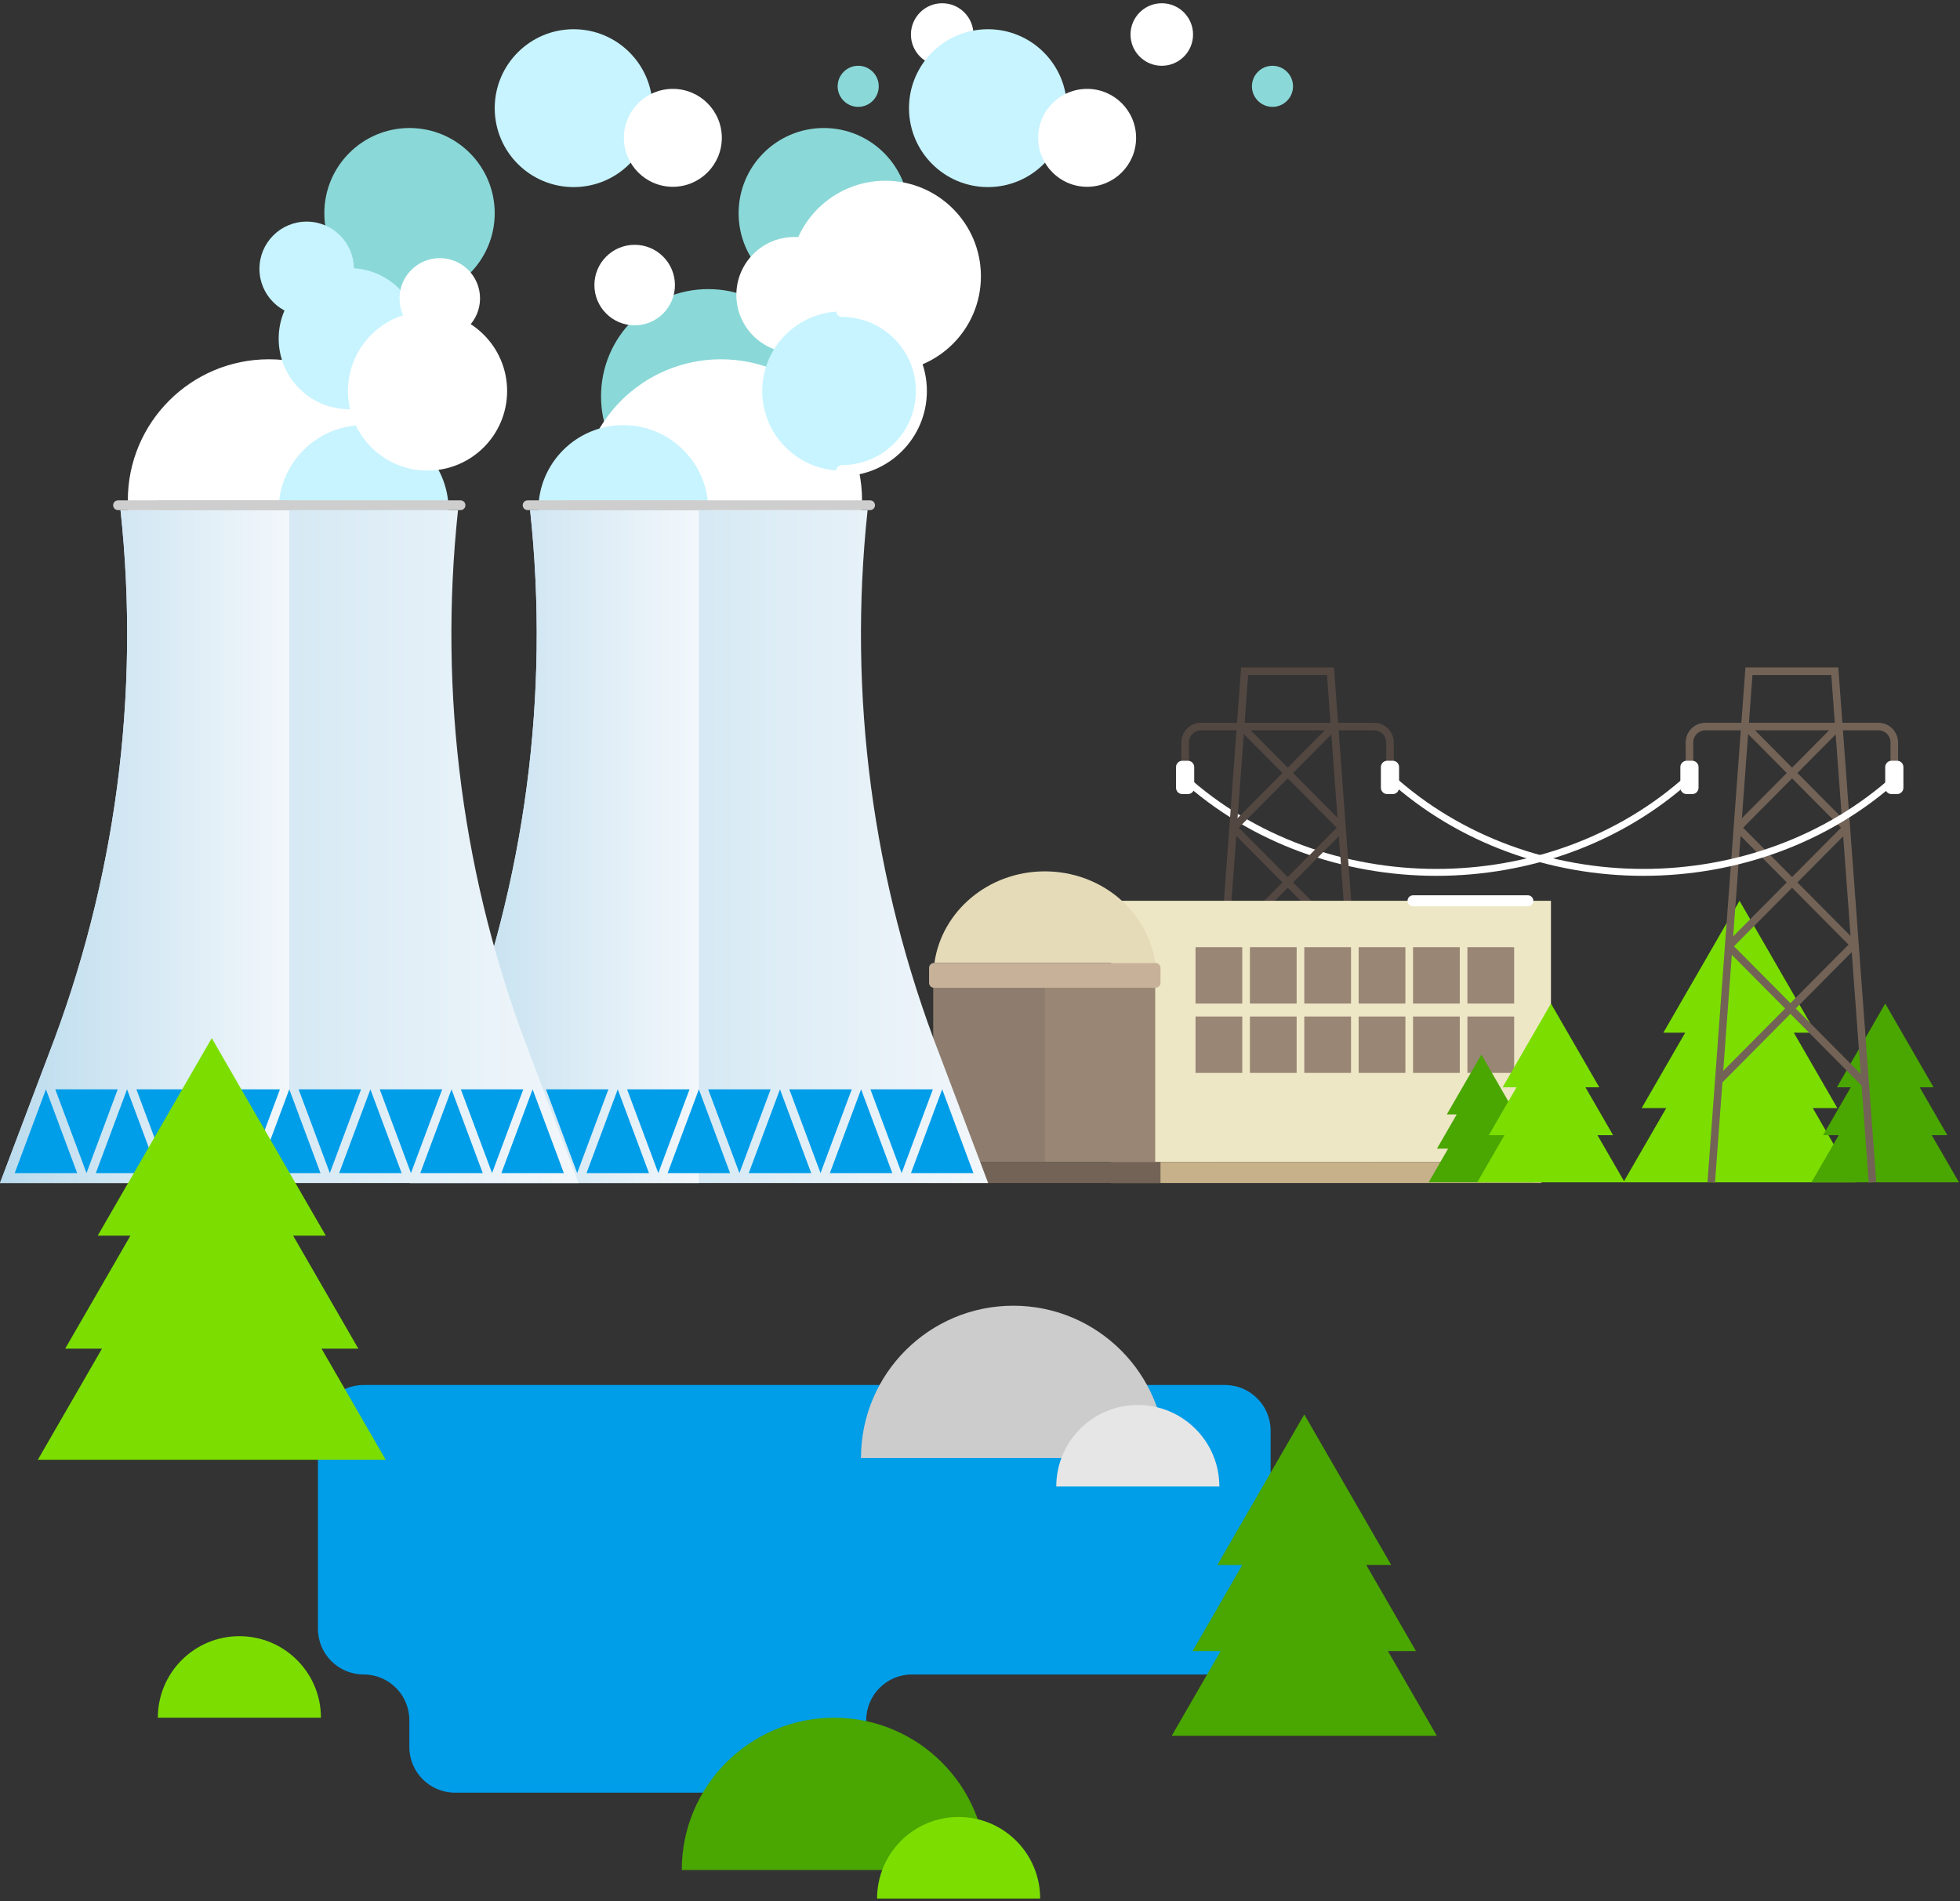 <svg xmlns="http://www.w3.org/2000/svg" width="603" height="585" viewBox="0 0 603 585">
    <rect x="0" y="0" width="603" height="585" fill="#333333" stroke="none"/>
    <defs>
        <linearGradient id="f4ogkbr9va" x1=".001%" x2="100.001%" y1="50%" y2="50%">
            <stop offset="0%" stop-color="#BADBED"/>
            <stop offset="100%" stop-color="#F2F7FB"/>
        </linearGradient>
        <linearGradient id="hwow85pxob" x1=".001%" x2="100.001%" y1="50%" y2="50%">
            <stop offset="0%" stop-color="#BADBED"/>
            <stop offset="100%" stop-color="#F2F7FB"/>
        </linearGradient>
        <linearGradient id="a90tvt03lc" x1=".001%" x2="100.001%" y1="50%" y2="50%">
            <stop offset="0%" stop-color="#BADBED"/>
            <stop offset="100%" stop-color="#F2F7FB"/>
        </linearGradient>
        <linearGradient id="kp61rfbgkd" x1=".001%" x2="100.001%" y1="50%" y2="50%">
            <stop offset="0%" stop-color="#BADBED"/>
            <stop offset="100%" stop-color="#F2F7FB"/>
        </linearGradient>
    </defs>
    <g fill="none" fill-rule="evenodd">
        <g>
            <g>
                <path fill="#7BDE00" d="M570.893 363.774L557.714 340.947 565.273 340.947 551.872 317.737 558.593 317.737 535.166 277.161 511.74 317.737 518.46 317.737 505.06 340.947 512.619 340.947 499.44 363.774z" transform="translate(-166 -2278) translate(166 2278)"/>
                <path fill="#4AA600" d="M565.119 334.543L569.387 334.543 560.878 349.28 565.678 349.28 557.31 363.774 602.677 363.774 594.31 349.28 599.108 349.28 590.601 334.543 594.868 334.543 579.993 308.781z" transform="translate(-166 -2278) translate(166 2278)"/>
                <g>
                    <path stroke="#FFF" stroke-linecap="round" stroke-linejoin="round" stroke-width="2.131" d="M519.868 238.957c-43.052 39.082-112.854 39.082-155.905 0" transform="translate(-166 -2278) translate(166 2278) translate(0 .149)"/>
                    <path stroke="#534741" stroke-width="2.32" d="M371.316 363.625L382.916 206.378 409.324 206.378 420.924 363.625" transform="translate(-166 -2278) translate(166 2278) translate(0 .149)"/>
                    <path stroke="#534741" stroke-width="2.32" d="M364.606 239.052v-10.734c0-2.722 2.205-4.927 4.926-4.927h53.176c2.72 0 4.926 2.206 4.926 4.927v10.733M381.99 223.391L412.887 254.521M410.37 223.391L379.474 254.521M415.182 290.501L379.473 254.522M376.673 291.01L412.888 254.522M376.673 291.01L418.691 333.346M415.182 290.501L373.62 332.377" transform="translate(-166 -2278) translate(166 2278) translate(0 .149)"/>
                    <path fill="#FFF" d="M365.459 244.18h-1.706c-1.073 0-1.944-.87-1.944-1.945v-6.368c0-1.074.87-1.944 1.944-1.944h1.706c1.074 0 1.944.87 1.944 1.944v6.368c0 1.074-.87 1.944-1.944 1.944M428.487 244.18h-1.705c-1.074 0-1.945-.87-1.945-1.945v-6.368c0-1.074.87-1.944 1.945-1.944h1.705c1.074 0 1.945.87 1.945 1.944v6.368c0 1.074-.871 1.944-1.945 1.944" transform="translate(-166 -2278) translate(166 2278) translate(0 .149)"/>
                    <path fill="#EEE7C6" d="M341.834 357.374L477.156 357.374 477.156 277.011 341.834 277.011z" transform="translate(-166 -2278) translate(166 2278) translate(0 .149)"/>
                    <path fill="#C6B18A" d="M341.834 363.849L474.226 363.849 474.226 357.375 341.834 357.375z" transform="translate(-166 -2278) translate(166 2278) translate(0 .149)"/>
                    <path fill="#8BD8D8" d="M152.2 65.45c0 14.477-11.734 26.211-26.21 26.211-14.475 0-26.21-11.734-26.21-26.211 0-14.476 11.735-26.21 26.21-26.21 14.476 0 26.21 11.734 26.21 26.21" transform="translate(-166 -2278) translate(166 2278) translate(0 .149)"/>
                    <path fill="#FFF" d="M126.144 153.805c0 23.974-19.435 43.408-43.408 43.408-23.974 0-43.41-19.434-43.41-43.408 0-23.975 19.436-43.409 43.41-43.409 23.973 0 43.408 19.434 43.408 43.41" transform="translate(-166 -2278) translate(166 2278) translate(0 .149)"/>
                    <path fill="#C7F4FF" d="M138.015 156.804c0 14.436-11.703 26.14-26.14 26.14-14.436 0-26.14-11.703-26.14-26.14 0-14.438 11.704-26.14 26.14-26.14 14.437 0 26.14 11.703 26.14 26.14M108.875 82.562c0 8.024-6.505 14.53-14.53 14.53-8.024 0-14.529-6.506-14.529-14.53s6.505-14.529 14.53-14.529c8.024 0 14.53 6.505 14.53 14.53" transform="translate(-166 -2278) translate(166 2278) translate(0 .149)"/>
                    <path fill="#C7F4FF" d="M129.173 104.049c0 11.994-9.724 21.719-21.718 21.719-11.995 0-21.72-9.725-21.72-21.72 0-11.994 9.725-21.718 21.72-21.718 11.994 0 21.718 9.724 21.718 21.719M200.774 33.129c0 13.413-10.873 24.287-24.286 24.287-13.413 0-24.287-10.874-24.287-24.287 0-13.412 10.874-24.286 24.287-24.286 13.413 0 24.286 10.874 24.286 24.286" transform="translate(-166 -2278) translate(166 2278) translate(0 .149)"/>
                    <path fill="#FFF" d="M222.07 42.26c0 8.32-6.745 15.066-15.066 15.066-8.32 0-15.066-6.745-15.066-15.066 0-8.32 6.745-15.065 15.066-15.065 8.321 0 15.066 6.745 15.066 15.066M299.49 10.47c0 5.313-4.308 9.62-9.62 9.62-5.313 0-9.62-4.306-9.62-9.62 0-5.312 4.307-9.62 9.62-9.62 5.313 0 9.62 4.309 9.62 9.62" transform="translate(-166 -2278) translate(166 2278) translate(0 .149)"/>
                    <path fill="#8BD8D8" d="M270.348 26.41c0 3.49-2.83 6.32-6.32 6.32-3.491 0-6.32-2.83-6.32-6.32s2.829-6.32 6.32-6.32c3.49 0 6.32 2.83 6.32 6.32" transform="translate(-166 -2278) translate(166 2278) translate(0 .149)"/>
                    <path fill="#FFF" d="M147.687 91.66c0 6.843-5.546 12.389-12.387 12.389-6.842 0-12.388-5.546-12.388-12.388s5.546-12.388 12.388-12.388c6.841 0 12.387 5.546 12.387 12.388" transform="translate(-166 -2278) translate(166 2278) translate(0 .149)"/>
                    <path fill="#FFF" d="M156.015 120.159c0 13.523-10.962 24.486-24.485 24.486s-24.486-10.963-24.486-24.486c0-13.522 10.963-24.485 24.486-24.485 13.523 0 24.485 10.963 24.485 24.485" transform="translate(-166 -2278) translate(166 2278) translate(0 .149)"/>
                    <path fill="#8BD8D8" d="M279.655 65.45c0 14.477-11.735 26.211-26.21 26.211-14.476 0-26.211-11.734-26.211-26.211 0-14.476 11.735-26.21 26.211-26.21 14.475 0 26.21 11.734 26.21 26.21M250.89 121.795c0 18.22-14.77 32.99-32.99 32.99-18.22 0-32.99-14.77-32.99-32.99 0-18.221 14.77-32.99 32.99-32.99 18.22 0 32.99 14.769 32.99 32.99" transform="translate(-166 -2278) translate(166 2278) translate(0 .149)"/>
                    <path fill="#FFF" d="M265.208 153.805c0 23.974-19.435 43.408-43.408 43.408-23.974 0-43.41-19.434-43.41-43.408 0-23.975 19.436-43.409 43.41-43.409 23.973 0 43.408 19.434 43.408 43.41" transform="translate(-166 -2278) translate(166 2278) translate(0 .149)"/>
                    <path fill="#C7F4FF" d="M217.9 156.804c0 14.436-11.704 26.14-26.14 26.14-14.437 0-26.14-11.703-26.14-26.14 0-14.438 11.703-26.14 26.14-26.14 14.436 0 26.14 11.703 26.14 26.14" transform="translate(-166 -2278) translate(166 2278) translate(0 .149)"/>
                    <path fill="#FFF" d="M262.18 90.596c0 9.84-7.978 17.817-17.818 17.817-9.84 0-17.819-7.977-17.819-17.817 0-9.842 7.978-17.819 17.82-17.819 9.84 0 17.817 7.977 17.817 17.819" transform="translate(-166 -2278) translate(166 2278) translate(0 .149)"/>
                    <path fill="#FFF" d="M301.784 84.853c0 16.233-13.159 29.393-29.393 29.393-16.232 0-29.392-13.16-29.392-29.393 0-16.232 13.16-29.393 29.392-29.393 16.234 0 29.393 13.161 29.393 29.393" transform="translate(-166 -2278) translate(166 2278) translate(0 .149)"/>
                    <path fill="#C7F4FF" d="M328.228 33.129c0 13.413-10.874 24.287-24.287 24.287-13.413 0-24.286-10.874-24.286-24.287 0-13.412 10.873-24.286 24.286-24.286 13.413 0 24.287 10.874 24.287 24.286" transform="translate(-166 -2278) translate(166 2278) translate(0 .149)"/>
                    <path fill="#FFF" d="M349.524 42.26c0 8.32-6.745 15.066-15.066 15.066-8.32 0-15.066-6.745-15.066-15.066 0-8.32 6.745-15.065 15.066-15.065 8.321 0 15.066 6.745 15.066 15.066M367.047 10.47c0 5.313-4.307 9.62-9.62 9.62-5.313 0-9.62-4.306-9.62-9.62 0-5.312 4.307-9.62 9.62-9.62 5.313 0 9.62 4.309 9.62 9.62" transform="translate(-166 -2278) translate(166 2278) translate(0 .149)"/>
                    <path fill="#8BD8D8" d="M397.801 26.41c0 3.49-2.83 6.32-6.32 6.32s-6.32-2.83-6.32-6.32 2.83-6.32 6.32-6.32 6.32 2.83 6.32 6.32" transform="translate(-166 -2278) translate(166 2278) translate(0 .149)"/>
                    <path fill="#FFF" d="M207.644 87.562c0 6.842-5.546 12.388-12.388 12.388-6.84 0-12.387-5.546-12.387-12.388 0-6.84 5.546-12.387 12.387-12.387 6.842 0 12.388 5.546 12.388 12.387" transform="translate(-166 -2278) translate(166 2278) translate(0 .149)"/>
                    <path fill="#C7F4FF" d="M283.469 120.159c0 13.523-10.962 24.486-24.485 24.486s-24.486-10.963-24.486-24.486c0-13.522 10.963-24.485 24.486-24.485 13.523 0 24.485 10.963 24.485 24.485" transform="translate(-166 -2278) translate(166 2278) translate(0 .149)"/>
                    <path stroke="#FFF" stroke-linecap="round" stroke-linejoin="round" stroke-width="3.381" d="M258.984 95.674c13.523 0 24.485 10.963 24.485 24.485 0 13.524-10.962 24.487-24.485 24.487" transform="translate(-166 -2278) translate(166 2278) translate(0 .149)"/>
                    <path fill="#998675" d="M287.173 357.375L355.408 357.375 355.408 298.738 287.173 298.738z" transform="translate(-166 -2278) translate(166 2278) translate(0 .149)"/>
                    <path fill="#8E7C6E" d="M287.173 357.375L321.443 357.375 321.443 298.738 287.173 298.738z" transform="translate(-166 -2278) translate(166 2278) translate(0 .149)"/>
                    <path fill="#E5DBB8" d="M355.408 296.133c-2.238-15.907-16.59-28.178-33.966-28.178-17.375 0-31.728 12.27-33.964 28.178h67.93z" transform="translate(-166 -2278) translate(166 2278) translate(0 .149)"/>
                    <path fill="#C7B299" d="M355.5 296.133h-68.136c-.845 0-1.531.686-1.531 1.53v4.587c0 .846.686 1.53 1.53 1.53H355.5c.846 0 1.53-.684 1.53-1.53v-4.586c0-.845-.684-1.531-1.53-1.531" transform="translate(-166 -2278) translate(166 2278) translate(0 .149)"/>
                    <path fill="#736357" d="M285.55 363.848L357.031 363.848 357.031 357.374 285.55 357.374z" transform="translate(-166 -2278) translate(166 2278) translate(0 .149)"/>
                    <path fill="url(#f4ogkbr9va)" d="M289.059 324.326c-20.64-53.275-28.23-110.715-22.138-167.522H163.09c6.092 56.807-1.5 114.247-22.138 167.522l-14.945 39.522h177.997l-14.945-39.522z" transform="translate(-166 -2278) translate(166 2278) translate(0 .149)"/>
                    <path fill="url(#hwow85pxob)" d="M215.006 156.804H163.09c6.092 56.808-1.5 114.246-22.138 167.521l-14.945 39.524h88.999V156.804z" transform="translate(-166 -2278) translate(166 2278) translate(0 .149)"/>
                    <path fill="#009DE9" d="M149.747 360.794L130.536 360.794 140.142 335.019M143.013 335.018L162.223 335.018 152.618 360.793M174.701 360.794L155.49 360.794 165.096 335.019M167.968 335.018L187.179 335.018 177.573 360.793M199.656 360.794L180.445 360.794 190.051 335.019M192.923 335.018L212.134 335.018 202.528 360.793M224.611 360.794L205.4 360.794 215.006 335.019M217.878 335.018L237.089 335.018 227.483 360.793M249.566 360.794L230.355 360.794 239.961 335.019M242.832 335.018L262.043 335.018 252.437 360.793M274.52 360.794L255.31 360.794 264.915 335.019M267.787 335.018L286.998 335.018 277.392 360.793M299.475 360.794L280.264 360.794 289.87 335.019" transform="translate(-166 -2278) translate(166 2278) translate(0 .149)"/>
                    <path fill="#CECECE" d="M267.696 153.805h-93.292v2.998h93.292c.828 0 1.499-.67 1.499-1.499 0-.828-.671-1.499-1.499-1.499" transform="translate(-166 -2278) translate(166 2278) translate(0 .149)"/>
                    <path fill="#CECECE" d="M215.006 153.805h-52.69c-.83 0-1.5.671-1.5 1.5 0 .827.67 1.498 1.5 1.498h52.69v-2.998z" transform="translate(-166 -2278) translate(166 2278) translate(0 .149)"/>
                    <path fill="url(#a90tvt03lc)" d="M163.052 324.326c-20.64-53.275-28.23-110.715-22.138-167.522H37.082c6.092 56.807-1.5 114.247-22.139 167.522L0 363.848h177.996l-14.945-39.522z" transform="translate(-166 -2278) translate(166 2278) translate(0 .149)"/>
                    <path fill="url(#kp61rfbgkd)" d="M88.998 156.804H37.082c6.092 56.808-1.499 114.246-22.138 167.521L0 363.85h88.998V156.804z" transform="translate(-166 -2278) translate(166 2278) translate(0 .149)"/>
                    <path fill="#009DE9" d="M23.739 360.794L4.529 360.794 14.134 335.019M17.006 335.018L36.217 335.018 26.611 360.793M48.694 360.794L29.483 360.794 39.089 335.019M41.961 335.018L61.172 335.018 51.566 360.793M73.649 360.794L54.439 360.794 64.044 335.019M66.915 335.018L86.126 335.018 76.52 360.793M98.604 360.794L79.393 360.794 88.999 335.019M91.87 335.018L111.081 335.018 101.476 360.793M123.558 360.794L104.347 360.794 113.953 335.019M116.825 335.018L136.036 335.018 126.43 360.793M148.513 360.794L129.302 360.794 138.908 335.019M141.78 335.018L160.99 335.018 151.385 360.793M173.468 360.794L154.257 360.794 163.863 335.019" transform="translate(-166 -2278) translate(166 2278) translate(0 .149)"/>
                    <path fill="#CECECE" d="M141.689 153.805H48.397v2.998h93.292c.828 0 1.499-.67 1.499-1.499 0-.828-.671-1.499-1.5-1.499" transform="translate(-166 -2278) translate(166 2278) translate(0 .149)"/>
                    <path fill="#CECECE" d="M88.998 153.805h-52.69c-.829 0-1.5.671-1.5 1.5 0 .827.671 1.498 1.5 1.498h52.69v-2.998z" transform="translate(-166 -2278) translate(166 2278) translate(0 .149)"/>
                    <path fill="#998675" d="M367.808 308.632L382.187 308.632 382.187 291.282 367.808 291.282zM384.537 308.632L398.916 308.632 398.916 291.282 384.537 291.282zM401.266 308.632L415.646 308.632 415.646 291.282 401.266 291.282zM417.996 308.632L432.375 308.632 432.375 291.282 417.996 291.282zM434.726 308.632L449.105 308.632 449.105 291.282 434.726 291.282zM451.455 308.632L465.834 308.632 465.834 291.282 451.455 291.282zM367.808 329.967L382.187 329.967 382.187 312.616 367.808 312.616zM384.537 329.967L398.916 329.967 398.916 312.616 384.537 312.616zM401.266 329.967L415.646 329.967 415.646 312.616 401.266 312.616zM417.996 329.967L432.375 329.967 432.375 312.616 417.996 312.616zM434.726 329.967L449.105 329.967 449.105 312.616 434.726 312.616zM451.455 329.967L465.834 329.967 465.834 312.616 451.455 312.616z" transform="translate(-166 -2278) translate(166 2278) translate(0 .149)"/>
                    <path stroke="#736357" stroke-width="2.32" d="M526.472 363.625L538.072 206.378 564.48 206.378 576.08 363.625" transform="translate(-166 -2278) translate(166 2278) translate(0 .149)"/>
                    <path stroke="#736357" stroke-width="2.32" d="M519.763 239.052v-10.734c0-2.722 2.205-4.927 4.925-4.927h53.177c2.72 0 4.925 2.206 4.925 4.927v10.733M537.147 223.391L568.043 254.521M565.527 223.391L534.63 254.521M570.339 290.501L534.63 254.522M531.829 291.01L568.043 254.522M531.829 291.01L573.847 333.346M570.339 290.501L528.778 332.377" transform="translate(-166 -2278) translate(166 2278) translate(0 .149)"/>
                    <path fill="#FFF" d="M520.615 244.18h-1.705c-1.074 0-1.944-.87-1.944-1.945v-6.368c0-1.074.87-1.944 1.944-1.944h1.705c1.074 0 1.945.87 1.945 1.944v6.368c0 1.074-.871 1.944-1.945 1.944M583.643 244.18h-1.706c-1.073 0-1.944-.87-1.944-1.945v-6.368c0-1.074.871-1.944 1.944-1.944h1.706c1.074 0 1.944.87 1.944 1.944v6.368c0 1.074-.87 1.944-1.944 1.944" transform="translate(-166 -2278) translate(166 2278) translate(0 .149)"/>
                    <path stroke="#FFF" stroke-linecap="round" stroke-linejoin="round" stroke-width="2.131" d="M583.54 238.957c-43.053 39.082-112.854 39.082-155.906 0" transform="translate(-166 -2278) translate(166 2278) translate(0 .149)"/>
                    <path fill="#4AA600" d="M471.954 363.625L465.974 353.268 469.404 353.268 463.324 342.736 466.373 342.736 455.744 324.326 445.115 342.736 448.163 342.736 442.083 353.268 445.514 353.268 439.534 363.625z" transform="translate(-166 -2278) translate(166 2278) translate(0 .149)"/>
                    <path fill="#7BDE00" d="M499.84 363.625L491.472 349.131 496.272 349.131 487.764 334.395 492.03 334.395 477.156 308.632 462.283 334.395 466.549 334.395 458.041 349.131 462.841 349.131 454.473 363.625z" transform="translate(-166 -2278) translate(166 2278) translate(0 .149)"/>
                    <path stroke="#FFF" stroke-linecap="round" stroke-linejoin="round" stroke-width="3.381" d="M434.725 277.012L470.052 277.012" transform="translate(-166 -2278) translate(166 2278) translate(0 .149)"/>
                    <path fill="#009DE9" d="M97.814 440.05v60.953c0 7.766 6.294 14.06 14.06 14.06 7.763 0 14.057 6.293 14.057 14.058v8.25c0 7.764 6.294 14.06 14.06 14.06h112.451c7.765 0 14.06-6.296 14.06-14.06v-8.25c0-7.764 6.293-14.058 14.058-14.058h96.291c7.765 0 14.06-6.294 14.06-14.06v-60.952c0-7.764-6.295-14.06-14.06-14.06H111.873c-7.765 0-14.059 6.296-14.059 14.06" transform="translate(-166 -2278) translate(166 2278) translate(0 .149)"/>
                    <path fill="#4AA600" d="M303.475 575.233c0-25.882-20.98-46.863-46.863-46.863-25.882 0-46.864 20.981-46.864 46.863" transform="translate(-166 -2278) translate(166 2278) translate(0 .149)"/>
                    <path fill="#7BDE00" d="M320.011 584c0-13.855-11.233-25.09-25.089-25.09-13.856 0-25.088 11.235-25.088 25.09M98.737 528.37c0-13.855-11.231-25.09-25.088-25.09-13.857 0-25.089 11.235-25.089 25.09M118.658 448.992L98.919 414.804 110.241 414.804 90.171 380.041 100.236 380.041 65.15 319.27 30.063 380.041 40.129 380.041 20.058 414.804 31.38 414.804 11.641 448.992z" transform="translate(-166 -2278) translate(166 2278) translate(0 .149)"/>
                    <path fill="#4AA600" d="M442.051 533.928L427.006 507.868 435.635 507.868 420.338 481.373 428.009 481.373 401.266 435.051 374.523 481.373 382.195 481.373 366.897 507.868 375.527 507.868 360.481 533.928z" transform="translate(-166 -2278) translate(166 2278) translate(0 .149)"/>
                    <path fill="#CCC" d="M358.606 448.464c0-25.882-20.98-46.863-46.863-46.863-25.882 0-46.863 20.98-46.863 46.863" transform="translate(-166 -2278) translate(166 2278) translate(0 .149)"/>
                    <path fill="#E6E6E6" d="M324.965 457.23c0-13.855 11.232-25.089 25.088-25.089 13.857 0 25.089 11.234 25.089 25.09" transform="translate(-166 -2278) translate(166 2278) translate(0 .149)"/>
                </g>
            </g>
        </g>
    </g>
</svg>
